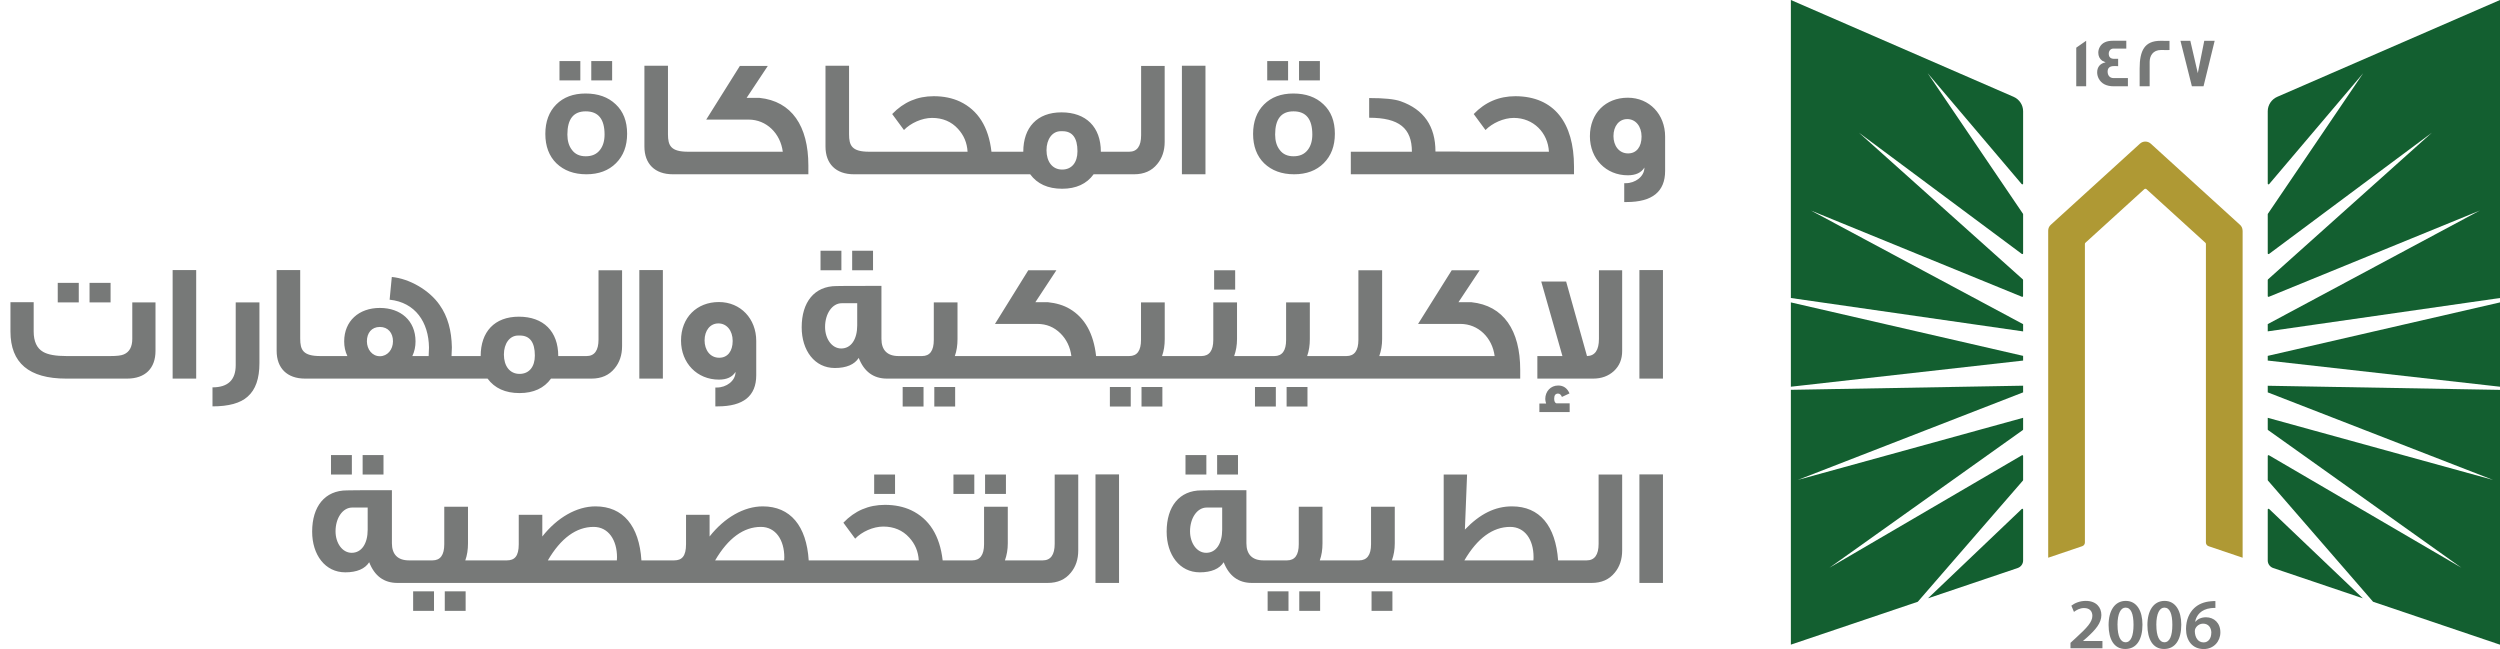 <svg width="208" height="54" viewBox="0 0 208 54" fill="none" xmlns="http://www.w3.org/2000/svg">
<path d="M50.93 6.688H49.194V5.078H50.93V6.688ZM48.284 6.688H46.548V5.078H48.284V6.688ZM52.176 11.126C52.176 12.148 51.868 12.96 51.252 13.576C50.636 14.192 49.81 14.5 48.788 14.5C47.752 14.5 46.926 14.192 46.296 13.59C45.68 12.988 45.372 12.162 45.372 11.14C45.372 10.118 45.68 9.292 46.282 8.69C46.884 8.088 47.696 7.78 48.718 7.78C49.754 7.78 50.594 8.074 51.224 8.676C51.854 9.264 52.176 10.076 52.176 11.126ZM50.3 11.196C50.3 9.908 49.782 9.264 48.732 9.264C47.71 9.264 47.206 9.908 47.206 11.196C47.206 11.714 47.332 12.148 47.584 12.47C47.85 12.834 48.242 13.002 48.732 13.002C49.25 13.002 49.642 12.834 49.922 12.47C50.174 12.148 50.3 11.714 50.3 11.196ZM57.829 14.5H55.981C54.483 14.5 53.615 13.632 53.615 12.19V5.47H55.575V11.168C55.575 12.12 55.813 12.624 57.255 12.624H57.829V14.5ZM67.256 14.5H57.064V12.624H65.128C64.932 11.098 63.77 9.95 62.286 9.95H58.758L61.558 5.484H63.882L62.118 8.144H63.196C65.87 8.424 67.256 10.482 67.256 13.772V14.5ZM72.895 14.5H71.047C69.549 14.5 68.681 13.632 68.681 12.19V5.47H70.641V11.168C70.641 12.12 70.879 12.624 72.321 12.624H72.895V14.5ZM83.974 14.5H72.55V12.624H80.502C80.46 11.882 80.194 11.252 79.704 10.72C79.158 10.118 78.43 9.81 77.548 9.81C76.708 9.81 75.756 10.244 75.21 10.818C75.014 10.552 74.692 10.118 74.23 9.488C75.182 8.494 76.33 8.004 77.688 8.004C78.514 8.004 79.242 8.158 79.872 8.452C81.37 9.166 82.252 10.552 82.49 12.624H83.974V14.5ZM93.229 14.5H90.989C90.415 15.298 89.533 15.704 88.371 15.704C87.181 15.704 86.299 15.298 85.711 14.5H83.569V12.624H85.137C85.137 10.608 86.285 9.348 88.315 9.348C90.359 9.348 91.591 10.566 91.591 12.624H93.229V14.5ZM89.645 12.582C89.645 11.476 89.225 10.916 88.399 10.916H88.259C87.545 10.916 87.069 11.588 87.069 12.498C87.069 13.436 87.545 14.108 88.371 14.108C89.169 14.108 89.645 13.52 89.645 12.582ZM96.901 11.798C96.901 12.54 96.691 13.156 96.285 13.646C95.823 14.22 95.179 14.5 94.353 14.5H92.505V12.624H93.947C94.605 12.624 94.941 12.162 94.941 11.252V5.484H96.901V11.798ZM100.295 14.5H98.335V5.47H100.295V14.5ZM109.815 6.688H108.079V5.078H109.815V6.688ZM107.169 6.688H105.433V5.078H107.169V6.688ZM111.061 11.126C111.061 12.148 110.753 12.96 110.137 13.576C109.521 14.192 108.695 14.5 107.673 14.5C106.637 14.5 105.811 14.192 105.181 13.59C104.565 12.988 104.257 12.162 104.257 11.14C104.257 10.118 104.565 9.292 105.167 8.69C105.769 8.088 106.581 7.78 107.603 7.78C108.639 7.78 109.479 8.074 110.109 8.676C110.739 9.264 111.061 10.076 111.061 11.126ZM109.185 11.196C109.185 9.908 108.667 9.264 107.617 9.264C106.595 9.264 106.091 9.908 106.091 11.196C106.091 11.714 106.217 12.148 106.469 12.47C106.735 12.834 107.127 13.002 107.617 13.002C108.135 13.002 108.527 12.834 108.807 12.47C109.059 12.148 109.185 11.714 109.185 11.196ZM121.46 14.5H112.388V12.624H117.47C117.47 10.664 116.406 9.796 113.914 9.796V8.158C115.146 8.158 116.014 8.242 116.532 8.424C118.464 9.11 119.43 10.496 119.43 12.61H121.46V14.5ZM130.957 14.5H120.947V12.624H128.871C128.787 11.042 127.583 9.81 125.945 9.81C125.105 9.81 124.153 10.244 123.593 10.818C123.397 10.552 123.075 10.118 122.613 9.488C123.565 8.494 124.727 8.004 126.085 8.004C129.291 8.018 130.957 10.202 130.957 13.856V14.5ZM138.538 14.22C138.538 15.942 137.474 16.81 135.332 16.81H135.136V15.242H135.262C136.046 15.242 136.816 14.696 136.816 13.94C136.55 14.374 136.088 14.584 135.43 14.584C133.624 14.584 132.28 13.212 132.28 11.336C132.28 9.418 133.596 8.13 135.43 8.13C137.236 8.13 138.538 9.516 138.538 11.364V14.22ZM136.578 11.364C136.578 10.51 136.088 9.908 135.388 9.908C134.702 9.908 134.24 10.496 134.24 11.322C134.24 12.106 134.688 12.764 135.458 12.764C136.158 12.764 136.578 12.218 136.578 11.364Z" fill="#777978"/>
<path d="M9.2 25.158H7.45V23.534H9.2V25.158ZM6.554 25.158H4.804V23.534H6.554V25.158ZM12.938 29.19C12.938 30.646 12.084 31.5 10.572 31.5H5.504C2.41 31.5 0.87 30.198 0.87 27.58V25.144H2.802V27.58C2.802 28.406 3.068 28.98 3.586 29.274C3.992 29.512 4.636 29.624 5.546 29.624H9.158C9.718 29.624 10.096 29.582 10.306 29.484C10.768 29.288 11.006 28.854 11.006 28.196V25.158H12.938V29.19ZM16.323 31.5H14.363V22.47H16.323V31.5ZM21.585 30.212C21.585 31.5 21.263 32.424 20.605 32.998C20.003 33.544 19.023 33.81 17.679 33.81V32.228C18.967 32.228 19.611 31.612 19.611 30.38V25.158H21.585V30.212ZM27.231 31.5H25.383C23.885 31.5 23.017 30.632 23.017 29.19V22.47H24.977V28.168C24.977 29.12 25.215 29.624 26.657 29.624H27.231V31.5ZM38.828 31.5H26.886V29.624H28.902C28.72 29.246 28.636 28.84 28.636 28.406C28.636 26.712 29.854 25.62 31.604 25.62C33.326 25.62 34.572 26.67 34.572 28.406C34.572 28.84 34.488 29.246 34.306 29.624H35.664L35.692 28.91C35.664 26.81 34.558 25.158 32.416 24.934L32.598 23.044C34.068 23.184 35.72 24.136 36.574 25.368C37.26 26.334 37.568 27.51 37.596 28.896L37.568 29.624H38.828V31.5ZM32.696 28.392C32.696 27.706 32.29 27.202 31.604 27.202C30.918 27.202 30.526 27.706 30.526 28.392C30.526 29.078 30.974 29.638 31.604 29.638C32.234 29.638 32.696 29.092 32.696 28.392ZM48.084 31.5H45.844C45.27 32.298 44.388 32.704 43.226 32.704C42.036 32.704 41.154 32.298 40.566 31.5H38.424V29.624H39.992C39.992 27.608 41.14 26.348 43.17 26.348C45.214 26.348 46.446 27.566 46.446 29.624H48.084V31.5ZM44.5 29.582C44.5 28.476 44.08 27.916 43.254 27.916H43.114C42.4 27.916 41.924 28.588 41.924 29.498C41.924 30.436 42.4 31.108 43.226 31.108C44.024 31.108 44.5 30.52 44.5 29.582ZM51.757 28.798C51.757 29.54 51.547 30.156 51.141 30.646C50.679 31.22 50.035 31.5 49.209 31.5H47.361V29.624H48.803C49.461 29.624 49.797 29.162 49.797 28.252V22.484H51.757V28.798ZM55.151 31.5H53.191V22.47H55.151V31.5ZM62.919 31.22C62.919 32.942 61.855 33.81 59.713 33.81H59.517V32.242H59.643C60.427 32.242 61.197 31.696 61.197 30.94C60.931 31.374 60.469 31.584 59.811 31.584C58.005 31.584 56.661 30.212 56.661 28.336C56.661 26.418 57.977 25.13 59.811 25.13C61.617 25.13 62.919 26.516 62.919 28.364V31.22ZM60.959 28.364C60.959 27.51 60.469 26.908 59.769 26.908C59.083 26.908 58.621 27.496 58.621 28.322C58.621 29.106 59.069 29.764 59.839 29.764C60.539 29.764 60.959 29.218 60.959 28.364ZM72.636 22.484H70.9V20.86H72.636V22.484ZM70.004 22.484H68.268V20.86H70.004V22.484ZM75.772 31.5H73.798C72.678 31.5 71.894 30.926 71.446 29.778C71.096 30.324 70.424 30.618 69.458 30.618C67.778 30.618 66.7 29.162 66.7 27.23C66.7 25.144 67.75 23.8 69.598 23.8C69.598 23.786 70.844 23.786 73.336 23.786V28.196C73.336 29.12 73.812 29.624 74.764 29.624H75.772V31.5ZM71.32 27.076V25.228H70.032C69.234 25.228 68.646 26.11 68.646 27.202C68.646 28.182 69.206 28.994 69.99 28.994C70.816 28.994 71.32 28.224 71.32 27.076ZM81.724 31.5H75.424V29.624H76.712C77.37 29.624 77.692 29.176 77.692 28.28V25.158H79.665V28.21C79.665 28.728 79.596 29.19 79.442 29.624H81.724V31.5ZM79.469 33.824H77.734V32.2H79.469V33.824ZM76.838 33.824H75.102V32.2H76.838V33.824ZM92.988 31.5H81.438V29.624H89.138C89.04 28.868 88.732 28.238 88.242 27.748C87.71 27.216 87.066 26.95 86.31 26.95H82.782L85.554 22.484H87.892L86.142 25.144H87.192C87.878 25.214 88.494 25.396 89.012 25.704C90.258 26.446 90.986 27.748 91.196 29.624H92.988V31.5ZM98.964 31.5H92.664V29.624H93.952C94.61 29.624 94.932 29.176 94.932 28.28V25.158H96.906V28.21C96.906 28.728 96.836 29.19 96.682 29.624H98.964V31.5ZM96.71 33.824H94.974V32.2H96.71V33.824ZM94.078 33.824H92.342V32.2H94.078V33.824ZM102.766 24.094H101.016V22.484H102.766V24.094ZM104.978 31.5H98.664V29.624H99.952C100.61 29.624 100.946 29.176 100.946 28.28V25.158H102.92V28.21C102.92 28.728 102.836 29.19 102.682 29.624H104.978V31.5ZM111.036 31.5H104.736V29.624H106.024C106.682 29.624 107.004 29.176 107.004 28.28V25.158H108.978V28.21C108.978 28.728 108.908 29.19 108.754 29.624H111.036V31.5ZM108.782 33.824H107.046V32.2H108.782V33.824ZM106.15 33.824H104.414V32.2H106.15V33.824ZM117.051 31.5H110.695V29.624H112.025C112.683 29.624 113.019 29.176 113.019 28.28V22.484H114.993V28.21C114.993 28.728 114.909 29.19 114.755 29.624H117.051V31.5ZM126.482 31.5H116.29V29.624H124.354C124.158 28.098 122.996 26.95 121.512 26.95H117.984L120.784 22.484H123.108L121.344 25.144H122.422C125.096 25.424 126.482 27.482 126.482 30.772V31.5ZM134.964 29.204C134.964 29.89 134.74 30.436 134.278 30.87C133.816 31.29 133.242 31.5 132.556 31.5H127.908V29.624H129.994L128.23 23.422H130.302L132.038 29.624C132.696 29.61 133.032 29.134 133.032 28.196V22.484H134.964V29.204ZM130.596 34.286H128.076V33.572H128.636C128.594 33.432 128.566 33.306 128.566 33.194C128.566 32.564 129.014 32.074 129.644 32.074C130.078 32.074 130.4 32.298 130.582 32.732L129.952 33.026C129.882 32.844 129.77 32.746 129.63 32.746C129.42 32.746 129.308 32.886 129.308 33.166C129.308 33.376 129.364 33.516 129.49 33.558H130.596V34.286ZM138.358 31.5H136.398V22.47H138.358V31.5Z" fill="#777978"/>
<path d="M31.907 39.484H30.171V37.86H31.907V39.484ZM29.275 39.484H27.539V37.86H29.275V39.484ZM35.043 48.5H33.069C31.949 48.5 31.165 47.926 30.717 46.778C30.367 47.324 29.695 47.618 28.729 47.618C27.049 47.618 25.971 46.162 25.971 44.23C25.971 42.144 27.021 40.8 28.869 40.8C28.869 40.786 30.115 40.786 32.607 40.786V45.196C32.607 46.12 33.083 46.624 34.035 46.624H35.043V48.5ZM30.591 44.076V42.228H29.303C28.505 42.228 27.917 43.11 27.917 44.202C27.917 45.182 28.477 45.994 29.261 45.994C30.087 45.994 30.591 45.224 30.591 44.076ZM40.995 48.5H34.695V46.624H35.983C36.641 46.624 36.963 46.176 36.963 45.28V42.158H38.937V45.21C38.937 45.728 38.867 46.19 38.713 46.624H40.995V48.5ZM38.741 50.824H37.005V49.2H38.741V50.824ZM36.109 50.824H34.373V49.2H36.109V50.824ZM54.892 48.5H40.402V46.624H42.166C42.81 46.624 43.16 46.288 43.16 45.28V42.83H45.12V44.636C46.352 43.068 47.976 42.13 49.544 42.13C51.84 42.13 53.184 43.754 53.366 46.624H54.892V48.5ZM51.322 46.624L51.336 46.372C51.336 44.93 50.622 43.838 49.39 43.838C47.948 43.838 46.66 44.776 45.582 46.624H51.322ZM68.81 48.5H54.32V46.624H56.084C56.728 46.624 57.078 46.288 57.078 45.28V42.83H59.038V44.636C60.27 43.068 61.894 42.13 63.462 42.13C65.758 42.13 67.102 43.754 67.284 46.624H68.81V48.5ZM65.24 46.624L65.254 46.372C65.254 44.93 64.54 43.838 63.308 43.838C61.866 43.838 60.578 44.776 59.5 46.624H65.24ZM74.468 41.094H72.731V39.484H74.468V41.094ZM79.913 48.5H68.49V46.624H76.442C76.4 45.882 76.133 45.252 75.644 44.72C75.097 44.118 74.37 43.81 73.487 43.81C72.647 43.81 71.695 44.244 71.15 44.818C70.954 44.552 70.632 44.118 70.169 43.488C71.121 42.494 72.269 42.004 73.627 42.004C74.454 42.004 75.181 42.158 75.811 42.452C77.309 43.166 78.192 44.552 78.43 46.624H79.913V48.5ZM83.694 41.094H81.958V39.484H83.694V41.094ZM81.062 41.094H79.326V39.484H81.062V41.094ZM85.906 48.5H79.592V46.624H80.88C81.538 46.624 81.874 46.176 81.874 45.28V42.158H83.848V45.21C83.848 45.728 83.764 46.19 83.61 46.624H85.906V48.5ZM89.71 45.798C89.71 46.54 89.5 47.156 89.094 47.646C88.632 48.22 87.988 48.5 87.162 48.5H85.314V46.624H86.756C87.414 46.624 87.75 46.162 87.75 45.252V39.484H89.71V45.798ZM93.104 48.5H91.144V39.47H93.104V48.5ZM103.001 39.484H101.265V37.86H103.001V39.484ZM100.369 39.484H98.633V37.86H100.369V39.484ZM106.137 48.5H104.163C103.043 48.5 102.259 47.926 101.811 46.778C101.461 47.324 100.789 47.618 99.823 47.618C98.143 47.618 97.065 46.162 97.065 44.23C97.065 42.144 98.115 40.8 99.963 40.8C99.963 40.786 101.209 40.786 103.701 40.786V45.196C103.701 46.12 104.177 46.624 105.129 46.624H106.137V48.5ZM101.685 44.076V42.228H100.397C99.599 42.228 99.011 43.11 99.011 44.202C99.011 45.182 99.571 45.994 100.355 45.994C101.181 45.994 101.685 45.224 101.685 44.076ZM112.089 48.5H105.789V46.624H107.077C107.735 46.624 108.057 46.176 108.057 45.28V42.158H110.031V45.21C110.031 45.728 109.961 46.19 109.807 46.624H112.089V48.5ZM109.835 50.824H108.099V49.2H109.835V50.824ZM107.203 50.824H105.467V49.2H107.203V50.824ZM118.103 48.5H111.789V46.624H113.077C113.735 46.624 114.071 46.176 114.071 45.28V42.158H116.045V45.21C116.045 45.728 115.961 46.19 115.807 46.624H118.103V48.5ZM115.849 50.824H114.113V49.2H115.849V50.824ZM131.161 48.5H117.875V46.624H120.115V39.484H122.061L121.879 44.062C123.139 42.746 124.399 42.13 125.799 42.13C128.109 42.13 129.425 43.754 129.635 46.624H131.161V48.5ZM127.577 46.624C127.591 46.526 127.591 46.442 127.591 46.344C127.591 44.888 126.863 43.838 125.645 43.838C124.203 43.838 122.915 44.776 121.837 46.624H127.577ZM134.964 45.798C134.964 46.54 134.754 47.156 134.348 47.646C133.886 48.22 133.242 48.5 132.416 48.5H130.568V46.624H132.01C132.668 46.624 133.004 46.162 133.004 45.252V39.484H134.964V45.798ZM138.358 48.5H136.398V39.47H138.358V48.5Z" fill="#777978"/>
<path d="M168.323 32.645L149.577 39.93L168.323 34.761V35.73C168.323 35.751 168.311 35.771 168.295 35.783L152.213 47.234L168.222 37.879C168.266 37.855 168.323 37.882 168.323 37.935V39.938C168.323 39.938 168.32 39.97 168.308 39.982L159.561 50.066L149 53.634V32.433L168.323 32.09V32.645ZM168.21 42.348C168.251 42.307 168.323 42.335 168.323 42.395V46.635C168.323 46.916 168.14 47.166 167.872 47.259L160.41 49.78L168.21 42.348ZM168.323 29.608V29.999L149 32.175V25.16L168.323 29.608ZM167.535 8.057C168.011 8.266 168.323 8.737 168.323 9.256V15.277C168.323 15.337 168.247 15.365 168.206 15.317L160.382 6.09L168.312 17.787C168.313 17.79 168.323 17.812 168.323 17.823V21.077C168.323 21.129 168.262 21.161 168.218 21.129L154.66 11.037L168.3 23.245C168.302 23.248 168.319 23.274 168.319 23.293V24.633C168.319 24.681 168.271 24.709 168.227 24.693L150.676 17.518L168.323 26.97V27.573L149 24.794V0L167.535 8.057Z" fill="#135F30"/>
<path d="M186.586 19.186V46.402L183.756 45.444C183.622 45.4 183.532 45.275 183.532 45.135V20.293C183.532 20.256 183.516 20.22 183.487 20.196L178.587 15.739C178.538 15.695 178.457 15.695 178.408 15.739L173.508 20.196C173.48 20.22 173.464 20.256 173.464 20.293V45.135C173.464 45.275 173.374 45.4 173.24 45.444L170.41 46.402V19.186C170.41 19.001 170.487 18.828 170.625 18.704L178.046 11.95C178.299 11.721 178.689 11.721 178.941 11.95L186.366 18.704C186.505 18.828 186.582 19.001 186.582 19.186H186.586Z" fill="#AF9934"/>
<path d="M208 32.437V53.638L197.44 50.066L188.693 39.982C188.681 39.97 188.676 39.938 188.676 39.938V37.935C188.676 37.882 188.733 37.855 188.778 37.879L204.788 47.234L188.705 35.783C188.688 35.771 188.676 35.751 188.676 35.73V34.761L207.422 39.93L188.676 32.645V32.095L208 32.437ZM188.791 42.348L196.589 49.78L189.127 47.259C188.859 47.166 188.676 46.916 188.676 46.635V42.395C188.676 42.335 188.75 42.307 188.791 42.348ZM208 32.175L188.676 29.999V29.608L208 25.16V32.175ZM208 24.794L188.676 27.569V26.966L206.325 17.514L188.77 24.693C188.725 24.709 188.676 24.681 188.676 24.633V23.293C188.677 23.273 188.697 23.245 188.697 23.245L202.335 11.037L188.782 21.129C188.737 21.161 188.676 21.129 188.676 21.077V17.823C188.676 17.812 188.686 17.79 188.688 17.787L196.618 6.09L188.794 15.317C188.754 15.366 188.677 15.337 188.676 15.277V9.256C188.676 8.737 188.99 8.266 189.465 8.057L208 0V24.794Z" fill="#135F30"/>
<path d="M184.321 50.01V50.581C184.213 50.578 184.097 50.581 183.95 50.597C183.129 50.694 182.735 51.188 182.637 51.727H182.654C182.845 51.51 183.142 51.357 183.536 51.357C184.211 51.357 184.736 51.833 184.736 52.617C184.735 53.357 184.186 54.001 183.353 54.001C182.401 54 181.877 53.288 181.877 52.331C181.877 51.587 182.149 50.979 182.556 50.597C182.914 50.259 183.389 50.07 183.947 50.026C184.109 50.006 184.231 50.006 184.321 50.01ZM176.866 49.994C177.781 49.994 178.253 50.83 178.253 51.968C178.253 53.215 177.761 53.996 176.822 53.996C175.882 53.995 175.439 53.183 175.435 52.004C175.435 50.802 175.952 49.994 176.866 49.994ZM180.096 49.994C181.011 49.994 181.483 50.83 181.483 51.968C181.483 53.215 180.99 53.995 180.051 53.996C179.112 53.996 178.668 53.183 178.664 52.004C178.664 50.802 179.181 49.994 180.096 49.994ZM173.541 49.994C174.407 49.994 174.834 50.533 174.834 51.169C174.834 51.848 174.342 52.395 173.655 53.023L173.317 53.316V53.329H174.923V53.936H172.272L172.264 53.931V53.485L172.728 53.059C173.647 52.218 174.081 51.752 174.085 51.241C174.085 50.891 173.898 50.589 173.386 50.589C173.041 50.589 172.748 50.762 172.553 50.911L172.337 50.392C172.618 50.171 173.045 49.994 173.541 49.994ZM183.3 51.888C183.019 51.888 182.771 52.057 182.657 52.291C182.629 52.347 182.609 52.419 182.609 52.52C182.621 53.031 182.865 53.449 183.345 53.449C183.727 53.449 183.979 53.119 183.979 52.653L183.984 52.657C183.984 52.21 183.735 51.888 183.3 51.888ZM176.846 50.553C176.452 50.553 176.175 51.035 176.175 52.001L176.179 52.004C176.179 52.95 176.439 53.437 176.846 53.437C177.285 53.437 177.509 52.914 177.509 51.985C177.509 51.056 177.293 50.553 176.846 50.553ZM180.075 50.553C179.681 50.553 179.405 51.035 179.405 52.001L179.408 52.004C179.408 52.95 179.669 53.437 180.075 53.437C180.514 53.437 180.739 52.914 180.739 51.985C180.739 51.056 180.523 50.553 180.075 50.553ZM184.329 50.581L184.321 50.585V50.581C184.323 50.582 184.327 50.581 184.329 50.581Z" fill="#777978"/>
<path d="M173.569 7.18H172.744V3.966L173.569 3.391V7.18ZM176.908 4.042H175.834C175.603 4.042 175.448 4.232 175.448 4.465C175.448 4.754 175.603 4.895 175.904 4.895C175.921 4.895 175.973 4.895 176.07 4.891H176.229V5.507C176.229 5.507 176.164 5.506 176.062 5.498H175.883C175.534 5.498 175.354 5.651 175.354 5.957C175.354 6.263 175.525 6.496 175.842 6.496H177.042V7.172L177.038 7.18H175.875C175.257 7.18 174.833 6.963 174.61 6.532C174.529 6.375 174.484 6.202 174.484 6.021C174.484 5.575 174.733 5.273 175.188 5.188C175.123 5.164 175.025 5.116 174.903 5.052C174.683 4.887 174.578 4.665 174.578 4.38C174.578 4.203 174.627 4.038 174.716 3.886C174.911 3.556 175.269 3.391 175.786 3.391H176.908V4.042ZM179.758 3.395C180.226 3.395 180.47 3.394 180.502 3.402V4.159H180.499C180.499 4.159 180.437 4.167 180.328 4.167C180.21 4.167 180.035 4.159 179.807 4.159C179.116 4.159 178.851 4.653 178.851 5.156V7.18H178.018V5.703C178.018 4.203 178.429 3.395 179.758 3.395ZM182.857 6.086L183.394 3.395H184.26L183.333 7.18H182.365L181.414 3.395H182.235L182.857 6.086Z" fill="#777978"/>
</svg>
